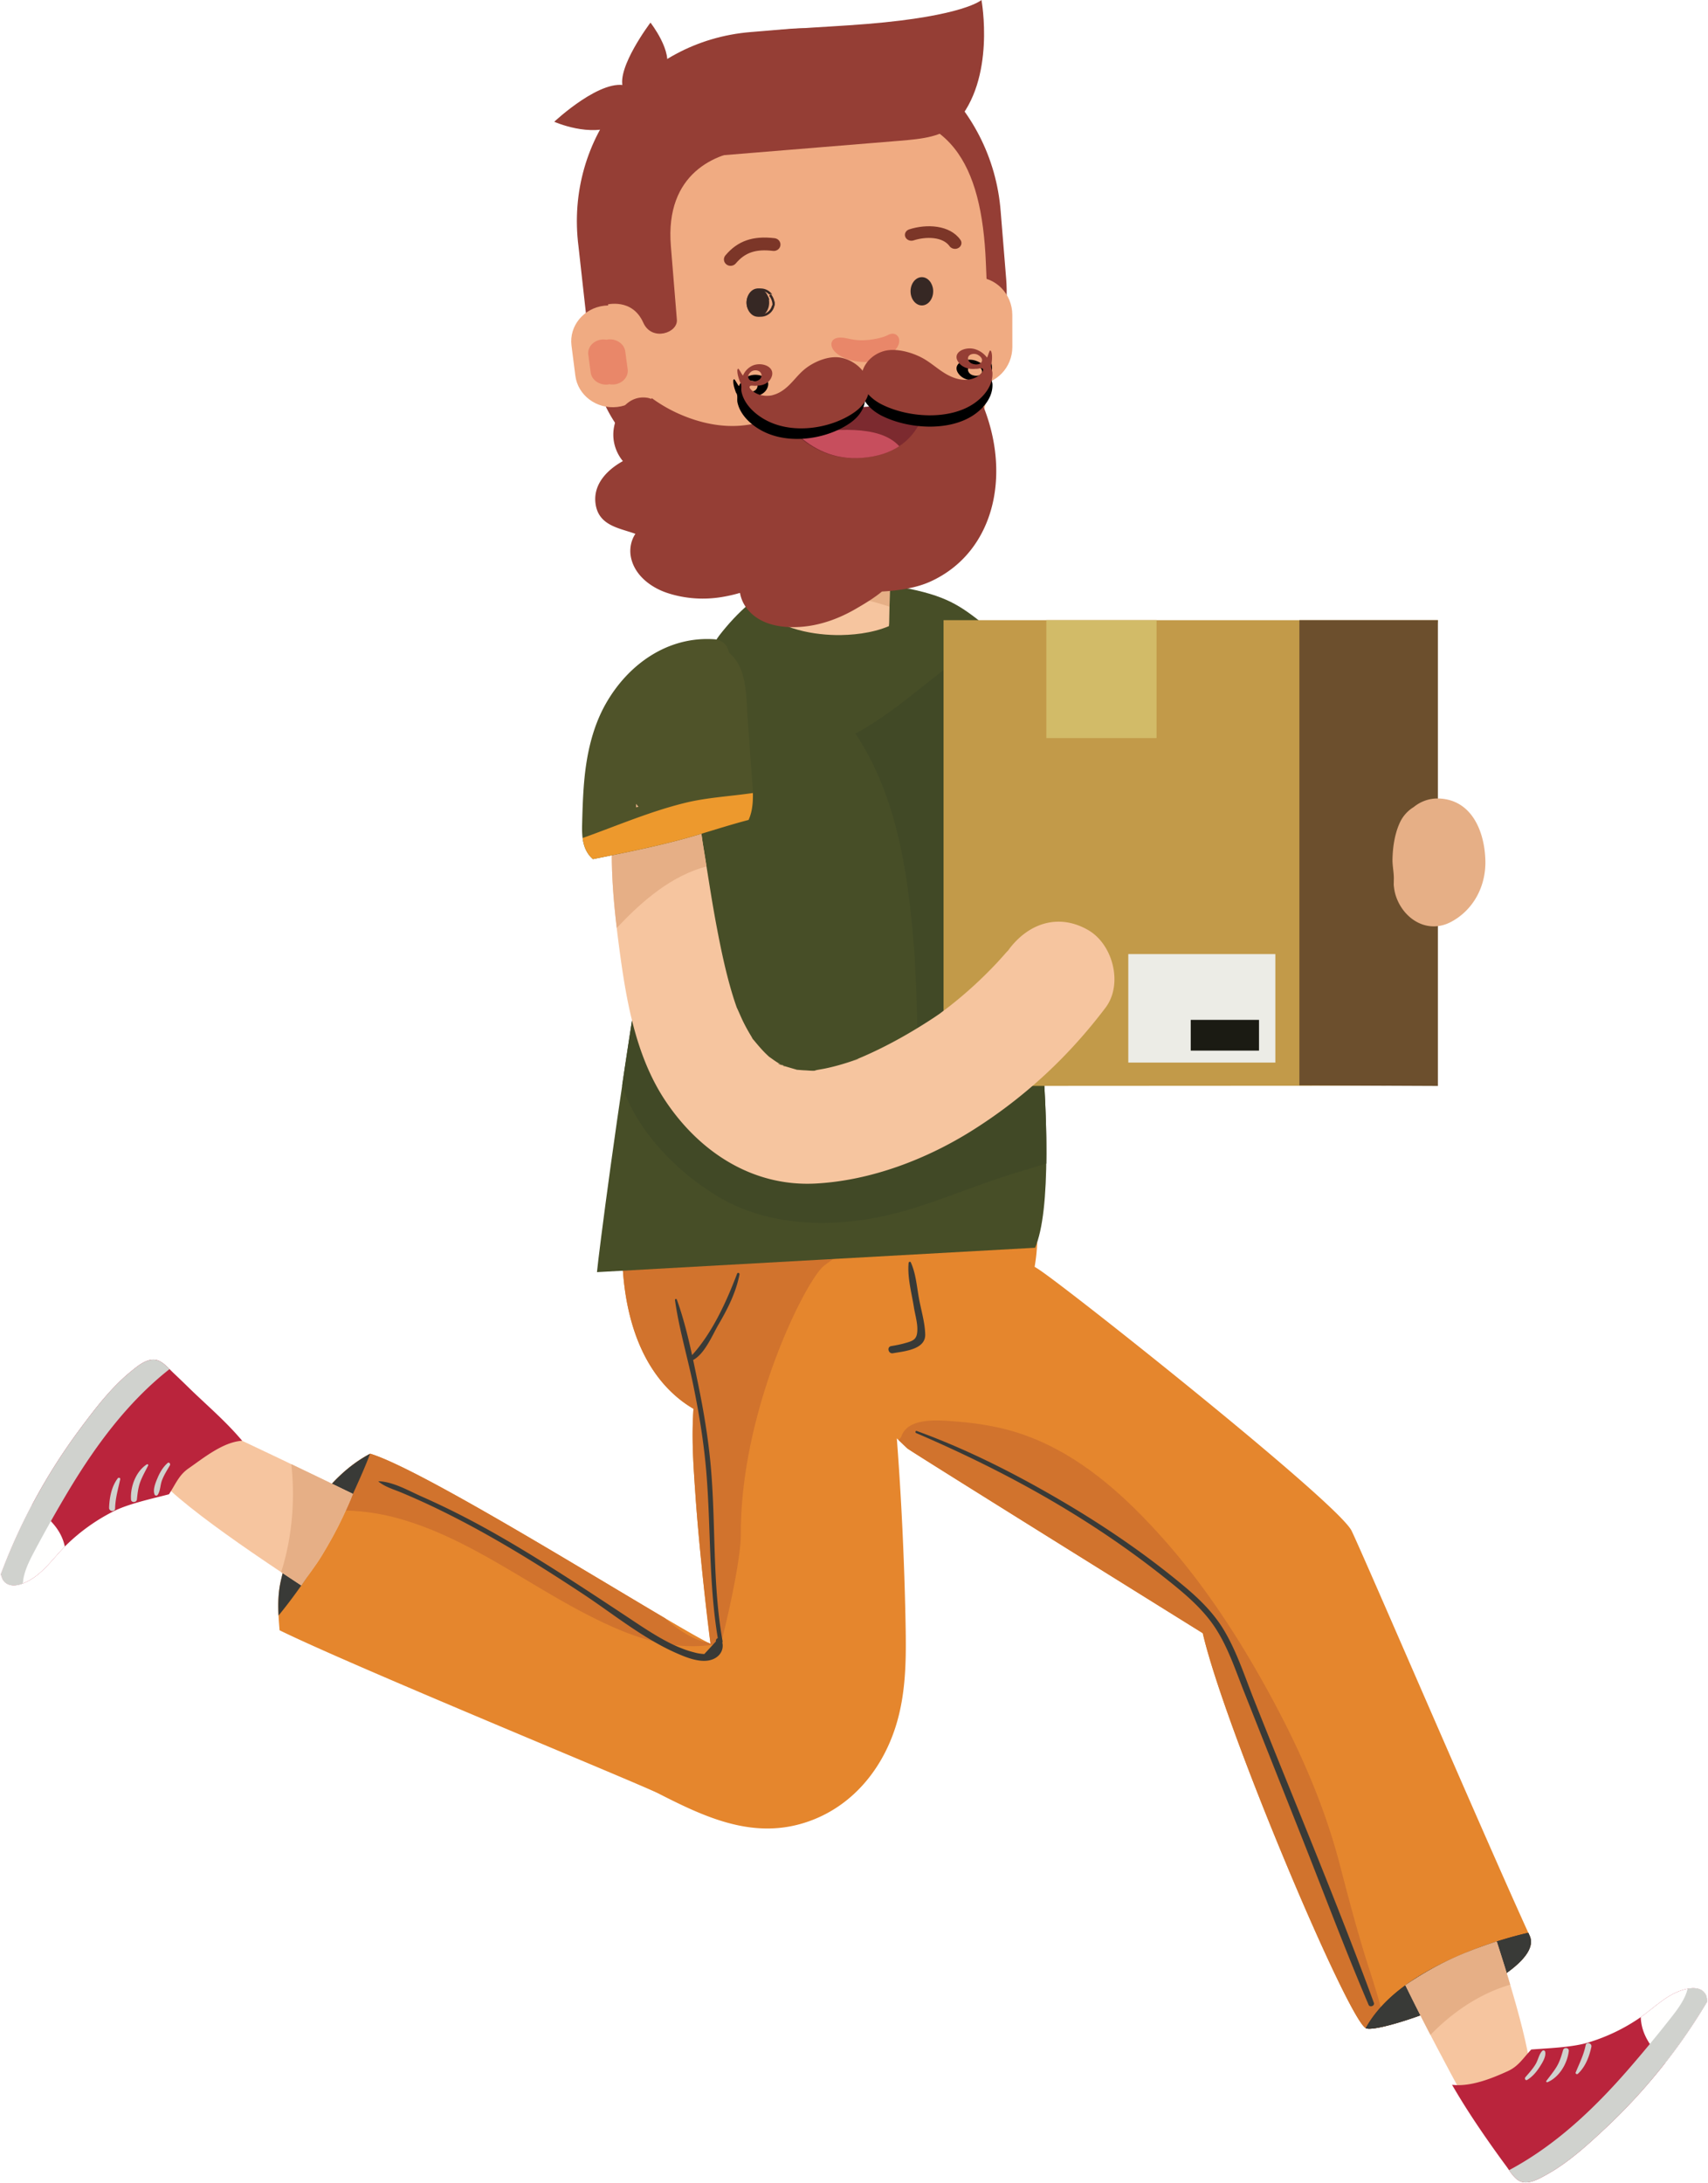 <svg xmlns="http://www.w3.org/2000/svg" xmlns:xlink="http://www.w3.org/1999/xlink" width="302" height="386" viewBox="0 0 302 386">
    <defs>
        <path id="a" d="M163.099 69.227a8.769 8.769 0 0 1-2.814-.464c-2.389-.807-4.394-2.423-6.504-3.75-1.437-.904-3.106-1.832-4.779-1.832-.638 0-1.276.134-1.902.457-.246-1.145 1.273-2.104 2.158-2.545.722-.359 1.495-.508 2.275-.508 1.016 0 2.044.252 2.99.62 2.216.859 4.043 2.456 6.008 3.751 1.7 1.119 3.637 2.185 5.723 2.185.106 0 .211-.002.317-.008 1.828-.096 3.235-1.06 3.85-2.602-.161 1.741-1.835 3.052-3.424 3.805a9.095 9.095 0 0 1-3.898.891z"/>
        <path id="c" d="M171.878 64.291c-.542-.205-.896-.802-.636-1.263a.739.739 0 0 1 .17-.203c.366-.311 1.034-.337 1.486-.088 1.492.822.534 2.141-1.02 1.554m-15.851 7.273c4.632 2.278 11.775 2.756 16.143-.199 1.902-1.286 3.386-3.252 3.312-5.41-.015-.44-.286-.958-.252-1.376a.851.851 0 0 1 .096-.312c.077-.685.168-1.489-.075-2.16-.103-.111-.193-.183-.22-.134-.221.391-.301.85-.508 1.257a4.153 4.153 0 0 0-2.1-1.489c-1.792-.556-4.247.595-2.912 2.363.687.912 1.895 1.247 3.036 1.097l.028.005c.116.019.297-.016.485-.05.256-.046.523-.092.649-.005.375.262-.128.776-.39 1.029-.688.663-1.772 1.001-2.787.974-1.433-.038-2.758-.673-3.898-1.429-1.14-.756-2.16-1.648-3.359-2.33-1.856-1.057-4.873-1.957-7.069-1.3-2.164.646-3.748 2.478-3.87 4.452-.135 2.202 1.59 3.985 3.69 5.017"/>
        <filter id="b" width="121.3%" height="150.7%" x="-10.8%" y="-12.7%" filterUnits="objectBoundingBox">
            <feOffset dy="2" in="SourceAlpha" result="shadowOffsetOuter1"/>
            <feGaussianBlur in="shadowOffsetOuter1" result="shadowBlurOuter1" stdDeviation=".5"/>
            <feColorMatrix in="shadowBlurOuter1" values="0 0 0 0 0.427 0 0 0 0 0.186 0 0 0 0 0.161 0 0 0 1 0"/>
        </filter>
        <path id="e" d="M132.363 69.058c.24-.416.827-.692 1.326-.59a.95.95 0 0 1 .267.1c.497.278.547.947.204 1.366-.983 1.198-2.587.495-1.797-.876m19.886-5.926c-1.277-1.638-3.722-2.5-5.961-2.087-2.272.42-4.323 2.54-5.286 4.275-.623 1.121-.968 2.341-1.496 3.499-.528 1.157-1.287 2.294-2.492 2.967-.854.477-1.984.672-2.967.41-.376-.1-1.112-.315-.946-.706.097-.228.796-.3 1.005-.46l.021-.018c1.067-.38 1.904-1.208 1.952-2.296.094-2.112-2.695-2.002-3.9-.724-.602.64-.88 1.417-.916 2.215-.419-.257-.76-.613-1.18-.85-.053-.03-.088.072-.11.213.19.684.744 1.332 1.217 1.885.103.064.197.135.269.224.276.343.351.909.6 1.293 1.218 1.881 3.657 2.903 6.051 3.156 5.498.58 11.336-3.023 13.954-7.046 1.187-1.824 1.608-4.124.185-5.95"/>
        <filter id="d" width="121.6%" height="139.4%" x="-10.8%" y="-9.8%" filterUnits="objectBoundingBox">
            <feOffset dy="2" in="SourceAlpha" result="shadowOffsetOuter1"/>
            <feGaussianBlur in="shadowOffsetOuter1" result="shadowBlurOuter1" stdDeviation=".5"/>
            <feColorMatrix in="shadowBlurOuter1" values="0 0 0 0 0.427 0 0 0 0 0.186 0 0 0 0 0.161 0 0 0 1 0"/>
        </filter>
    </defs>
    <g fill="none" fill-rule="evenodd">
        <path fill="#E6AF86" d="M251.051 145.461c-5.102-2.917-10.26-1.29-13.736 3.085-.113.143-.243.329-.38.515l-.185.186c-.623.69-1.23 1.391-1.866 2.069a72.536 72.536 0 0 1-3.963 3.92 74.675 74.675 0 0 1-4.252 3.614c-.608.479-1.234.933-1.847 1.405-.371.252-.74.507-1.115.754-3.1 2.04-6.332 3.925-9.668 5.551a73.31 73.31 0 0 1-2.529 1.173c-.425.187-.854.364-1.28.549-.273.119-1.377.374-.201.104 1.32-.304-.247.085-.585.202a45.34 45.34 0 0 1-1.462.476c-1.1.337-2.213.632-3.339.868-.498.104-.999.181-1.498.276a2.7 2.7 0 0 0-.455.132c-.615.029-1.299-.057-1.833-.075-.426-.014-.854-.069-1.279-.091-.748-.226-1.497-.429-2.24-.667l.059.104a5.108 5.108 0 0 0-.332-.194c-.103-.035-.207-.066-.309-.103-.811-.288-.506-.254-.084-.117a16.422 16.422 0 0 0-.405-.222c-.569-.345-1.095-.741-1.638-1.121-.246-.238-.501-.468-.742-.712-.693-.704-1.319-1.457-1.949-2.215l-.173-.189c-.129-.224-.243-.444-.29-.521a32.833 32.833 0 0 1-1.257-2.253c-.467-.915-.839-1.865-1.282-2.789l-.014-.029a58.86 58.86 0 0 1-.583-1.751c-1.276-4.068-2.15-8.269-2.947-12.453-.917-4.824-1.621-9.69-2.424-14.532-.915-5.519-.641-12.35-5.483-16.036-2.11-1.606-5.078-.858-6.953.635-2.628 2.093-3.19 5.915-3.5 9.077-.246 2.499-.184 5.071-.197 7.58-.028 5.545.538 11.027 1.26 16.524 1.23 9.366 2.872 19.436 8.21 27.453 6.02 9.042 15.426 15.258 26.647 14.637 9.728-.538 19.557-4.282 27.769-9.473 9.154-5.785 16.889-12.98 23.415-21.611 3.145-4.159 1.314-11.22-3.085-13.735"/>
        <path fill="#F6C59F" d="M203.089 169.507c-.122-.109-.413-.228-.666-.31l.392.22c.091.03.182.061.274.09"/>
        <path fill="#E5862D" d="M270.461 342.228c-8.08-17.689-29.458-67.467-31.485-71.595-2.44-4.97-50.698-43.277-55.465-46.301l-.569-.359.102-.645c.552-3.556.434-7.143.15-10.721-.447-5.623-4.061-10.312-9.802-10.498a9.172 9.172 0 0 0-1.905-.164c-3.371.058-59.206 6.025-59.537 7.921l-.087.518c-.752.74-1.296 1.786-1.451 3.155-1.307 11.474.139 26.266 9.878 33.952a20.05 20.05 0 0 0 2.325 1.581c-.029.51-.057 1.018-.08 1.521-.218 4.599.115 9.207.435 13.798.309 4.448.73 8.888 1.181 13.323.331 3.257.672 6.514 1.073 9.764.132 1.065.252 2.118.412 3.154-7.225-3.451-49.437-30.325-60.166-33.617-5.17 2.7-9.175 7.557-11.977 12.578-1.767 3.167-3.124 6.571-3.887 10.121-.609 2.835-.407 5.674-.173 8.521 13.292 6.512 63.518 27.086 66.959 28.84 7.95 4.052 16.223 7.997 25.369 5.34 8.247-2.397 13.976-8.99 16.562-17.023 1.924-5.975 1.914-12.212 1.795-18.396a585.43 585.43 0 0 0-.841-22.088c-.202-3.536-.438-7.07-.704-10.601.155.149.305.3.463.448.474.443.934.902 1.413 1.34.683.58 52.067 32.562 52.218 32.653 3.881 16.82 25.958 68.975 28.897 69.87 3.154.96 32.023-9.544 28.897-16.39"/>
        <path fill="#D1732D" d="M173.392 202.109a9.172 9.172 0 0 0-1.905-.164c-3.371.058-59.206 6.025-59.537 7.921l-.087.518c-.752.74-1.296 1.786-1.451 3.155-1.307 11.474.139 26.267 9.878 33.952a20.05 20.05 0 0 0 2.325 1.581c-.029.51-.057 1.018-.08 1.521-.218 4.599.115 9.207.435 13.798.309 4.448.73 8.888 1.181 13.323.315 3.1 1.109 9.824 1.485 12.918.638.134 1.14.001 1.783-.109.176-.03 3.589-13.987 3.572-19.286-.073-22.068 11.596-45.074 14.731-47.469 7.281-5.563 16.052-9.122 25.067-10.652 4.037-.685 8.25-1.005 12.386-.698-.512-5.538-4.107-10.126-9.783-10.309"/>
        <path fill="#D1732D" d="M70.812 268.563c12.084 3.464 22.193 11.378 33.255 17.032 5.092 2.603 10.689 5.005 16.464 5.386 2.066.136 4.589.097 6.888-.458a7.147 7.147 0 0 1-1.801-.021l.018.13a19.081 19.081 0 0 1-.387-.191c-2.689-.488-5.39-2.305-7.7-4.364-14.873-8.77-43.512-26.433-52.079-29.062-4.433 2.316-8.007 6.217-10.703 10.448 5.343-.808 10.772-.411 16.045 1.1M242.128 348.211c-1.971-6.102-3.582-12.199-5.19-18.4-2.842-10.954-7.392-21.1-12.834-30.992-5.216-9.48-11.193-18.64-18.402-26.734-6.649-7.466-14.256-14.44-23.729-18.065-4.207-1.611-8.577-2.365-13.051-2.708-2.77-.213-8.228-.785-9.502 2.528a1.78 1.78 0 0 1-.548.756l.164.159c.474.443.934.902 1.413 1.34.683.58 52.067 32.562 52.218 32.653 3.881 16.82 25.958 68.975 28.897 69.87.522.159 1.75.002 3.418-.398-.757-3.38-1.788-6.707-2.854-10.009"/>
        <path fill="#393A37" d="M55.178 277.464c2.854-4.458 5.334-9.149 7.512-13.972.968-2.143 1.915-4.25 2.739-6.454-5.151 2.705-9.142 7.547-11.936 12.555-1.767 3.167-3.124 6.571-3.887 10.121-.423 1.968-.452 3.939-.353 5.912a87.674 87.674 0 0 0 5.925-8.162"/>
        <path fill="#412B25" d="M270.227 341.715a72.311 72.311 0 0 0-12.647 4.215c-6.107 2.68-12.8 6.659-16.097 12.646l.081.042c3.154.96 32.023-9.544 28.897-16.39-.077-.166-.156-.341-.234-.513"/>
        <path fill="#393A37" d="M270.227 341.715a72.311 72.311 0 0 0-12.647 4.215c-6.107 2.68-12.8 6.659-16.097 12.646l.081.042c3.154.96 32.023-9.544 28.897-16.39-.077-.166-.156-.341-.234-.513"/>
        <path fill="#F6C59F" d="M56.888 275.054c1.41-2.333 2.558-4.384 3.72-6.847.6-1.271 1.262-2.721 1.797-4.088-4.785-2.329-22.098-10.674-25.751-12.222-4.394.063-8.627 2.277-10.059 6.626-1.041 3.159 16.074 14.838 26.677 21.788 1.116-1.705 2.562-3.513 3.616-5.257M264.65 343.256c-5.026 1.668-10.066 3.573-16.153 7.743 3.455 7.105 8.077 15.728 9.528 18.379 3.486 2.675 8.18 3.563 12.001 1.04 2.378-1.57-1.542-15.265-5.376-27.162"/>
        <path fill="#E6AF86" d="M51.508 258.865c.709 6.374.125 13.071-1.796 19.093 1.239.826 2.438 1.617 3.56 2.353 1.116-1.705 2.562-3.513 3.616-5.257 1.41-2.333 2.558-4.384 3.72-6.847.6-1.271 1.262-2.721 1.797-4.088-2.036-.991-6.342-3.072-10.897-5.254M267.028 350.896a364.41 364.41 0 0 0-2.378-7.64c-5.026 1.668-10.066 3.573-16.153 7.743a391.78 391.78 0 0 0 4.426 8.77c3.982-4.097 8.805-7.33 14.105-8.873"/>
        <path fill="#BA243C" d="M301.79 353.562c.039-.607-.277-1.231-.8-1.606-.969-.694-2.362-.457-3.42-.142-2.97.886-5.192 3.266-7.687 4.975a32.895 32.895 0 0 1-9.185 4.365c-2.803.837-7.093.974-9.948 1.202-1.545 1.658-2.291 2.976-4.161 3.829-2.782 1.27-6.577 2.813-9.844 2.408 2.286 3.97 4.857 7.799 7.51 11.528.663.931 1.334 1.857 2.014 2.775.601.811 1.182 1.83 1.997 2.449 1.576 1.197 3.7-.042 5.162-.848 3.886-2.142 7.308-5.282 10.527-8.302a102.2 102.2 0 0 0 17.87-22.266.3.3 0 0 0-.035-.367"/>
        <path fill="#FFFFFE" d="M301.79 353.562c.039-.607-.277-1.231-.8-1.606-.969-.694-2.362-.457-3.42-.142-2.879.859-5.056 3.12-7.459 4.815.05 1.417.438 2.841 1.365 4.362.828 1.359 1.868 2.562 2.987 3.698a102.698 102.698 0 0 0 7.362-10.76.3.3 0 0 0-.035-.367"/>
        <path fill="#D0D2CE" d="M301.79 353.562c.039-.607-.277-1.231-.8-1.606-.732-.524-1.707-.516-2.596-.345-.424 1.88-1.855 3.743-2.915 5.093a235.067 235.067 0 0 1-7.564 9.164c-6.065 6.967-12.887 13.45-21.088 17.818.424.611.874 1.23 1.439 1.659 1.576 1.197 3.7-.042 5.162-.848 3.886-2.142 7.308-5.282 10.527-8.302a102.2 102.2 0 0 0 17.87-22.266.3.3 0 0 0-.035-.367M273.213 362.75c-.047-.222-.348-.319-.512-.155-.582.584-.732 1.577-1.15 2.296-.509.875-1.191 1.602-1.841 2.369-.192.227.026.649.329.464.906-.554 1.591-1.356 2.167-2.243.467-.72 1.197-1.843 1.007-2.731M276.379 362.452c-.307 1.057-.598 2.068-1.183 3.016-.531.86-1.173 1.628-1.776 2.436-.104.139.077.28.208.225 2.091-.88 3.511-3.321 3.759-5.514.066-.584-.849-.713-1.008-.163M280.371 361.588c-.345 1.719-1.105 3.216-1.766 4.822-.093.225.224.391.386.242 1.332-1.228 2.008-3.025 2.386-4.758.144-.659-.873-.967-1.006-.306"/>
        <path fill="#BA243C" d="M.286 278.61c.069.617.499 1.187 1.092 1.469 1.098.523 2.455.034 3.46-.473 2.824-1.424 4.627-4.215 6.825-6.381a33.592 33.592 0 0 1 8.44-6.038c2.665-1.345 6.949-2.254 9.776-2.998 1.253-1.944 1.765-3.402 3.489-4.595 2.566-1.776 6.1-4.682 9.454-4.862-3.01-3.576-6.282-6.288-9.618-9.555a192.218 192.218 0 0 0-2.523-2.425c-.75-.706-1.516-1.625-2.447-2.1-1.798-.919-3.708.708-5.032 1.781-3.517 2.851-6.389 6.621-9.078 10.234a104.203 104.203 0 0 0-13.94 25.581.304.304 0 0 0 .102.362"/>
        <path fill="#FFFFFE" d="M.286 278.61c.069.617.499 1.187 1.092 1.469 1.098.523 2.455.034 3.46-.473 2.738-1.381 4.517-4.044 6.625-6.179-.305-1.414-.951-2.774-2.156-4.135-1.077-1.216-2.338-2.237-3.666-3.176a104.631 104.631 0 0 0-5.457 12.132.304.304 0 0 0 .102.362"/>
        <path fill="#D0D2CE" d="M.286 278.61c.069.617.499 1.187 1.092 1.469.83.395 1.807.212 2.669-.12.087-1.965 1.19-4.094 2.011-5.641a240.518 240.518 0 0 1 5.948-10.566c4.837-8.089 10.522-15.83 17.972-21.693-.535-.537-1.099-1.078-1.744-1.407-1.798-.919-3.708.708-5.032 1.781-3.517 2.851-6.389 6.621-9.078 10.234a104.203 104.203 0 0 0-13.94 25.581.304.304 0 0 0 .102.362M27.333 264.236c.088.215.408.259.543.065.48-.692.451-1.717.742-2.514.353-.97.908-1.823 1.422-2.711.152-.262-.142-.647-.414-.406-.81.719-1.354 1.648-1.772 2.642-.34.808-.871 2.068-.521 2.924M24.208 265.107c.117-1.117.228-2.185.645-3.243.378-.96.885-1.846 1.345-2.766.079-.159-.128-.267-.25-.189-1.942 1.26-2.928 3.968-2.783 6.215.039.598.982.563 1.043-.017M20.353 266.693c.038-1.789.531-3.429.906-5.162.053-.242-.295-.352-.431-.173-1.117 1.473-1.472 3.4-1.54 5.209-.026.688 1.051.813 1.065.126"/>
        <path fill="#474E27" d="M189.157 136.938c-1.809-9.827-10.635-23.087-16.597-27.644-4.013-3.067-6.923-4.568-16.351-6.003-2.911-.656-6.165-1.001-9.82-1.073-2.565-.051-4.916.095-7.087.421-4.897 1.833-8.921 5.584-12.131 9.723-8.646 11.146-21.012 106.053-21.618 112.554l77.462-4.313c5.613-12.809-1.967-71.173-5.698-79.469 1.585-.318 12.367-1.329 11.84-4.196"/>
        <path fill="#D2A078" d="M178.693 145.676v-.001.001m-.005-.02l-.003-.014.003.014m-.007-.028l-.004-.017.004.017m-.006-.025l-.004-.017a.105.105 0 0 1 .004.017m-.006-.026l-.011-.046.011.046m-.013-.055c-.46-1.906-.898-3.372-1.294-4.288.396.916.834 2.382 1.294 4.288m-1.295-4.29l-.005-.011.005.011m-.006-.012l-.01-.024.01.024m-.016-.038a.16.16 0 0 1-.01-.023l.01.023M177.322 141.145a.037.037 0 0 0-.005-.011l.005.011"/>
        <path fill="#414926" d="M145.372 216.209c-6.46 0-12.893-1.349-18.387-4.642-7.159-4.291-14.368-11.481-16.978-19.667.555-3.767 1.15-7.702 1.776-11.719 9.859 10.494 23.537 18.135 37.59 18.134 1.649 0 3.306-.105 4.96-.324l.149-.037c.246.044.498.067.755.067a4.66 4.66 0 0 0 1.854-.399l.242.036c.091.009.179.013.264.013 1.202 0 1.842-.865 1.939-1.851 3.199-3.467 2.767-9.012 2.671-13.539-.125-5.9-.311-11.797-.85-17.676-1.112-12.11-3.272-24.697-10.106-34.907 8.857-4.764 15.758-12.558 24.646-17.269 4.831 5.241 10.258 13.935 12.516 21.469l.002.006.013.043.003.011.011.035.005.019.009.029.006.019.009.034.008.025a1.228 1.228 0 0 1 .697 3.017c.008 2.553-9.11 3.564-11.49 3.934a8.942 8.942 0 0 0-.369.064.037.037 0 0 1 .005.011l.001.002a.03.03 0 0 1 .004.01l.002.002a.16.16 0 0 0 .01.023v.002a.037.037 0 0 1 .005.011l.001.001.01.024.001.001.005.011.001.002c.396.916.834 2.382 1.294 4.288l.002.009.011.046.002.009.004.017.002.008.004.017.004.014.003.014.005.019v.001c2.882 12.058 6.604 41.164 6.307 60.049-1.764.536-3.528 1.069-5.292 1.603-6.738 2.044-13.248 4.892-19.995 6.815-4.533 1.291-9.445 2.066-14.341 2.066"/>
        <path fill="#DFE4E2" d="M189.157 136.938c-1.432-7.779-7.26-17.702-12.584-23.763l.006.11c-.069 1.301 1.281 2.852 1.874 3.957.797 1.483 1.587 2.97 2.333 4.479 1.244 2.516 2.299 5.093 3.243 7.735.752 2.106 1.574 4.851.98 7.146l.059.049c.204.223.408.475.602.744a.708.708 0 0 1 .415.626v.013c.224.383.416.79.552 1.207 1.597-.588 2.697-1.341 2.52-2.303"/>
        <path fill="#FFFFFE" d="M189.157 136.938a29.349 29.349 0 0 0-.86-3.409c-3.653 1.561-7.54 2.526-11.442 3.397.059 1.694.158 3.388.253 5.082.127.682.25 1.364.361 2.047-.043-1.31-.093-2.312-.152-2.922 1.585-.317 12.367-1.328 11.84-4.195"/>
        <path fill="#F6C59F" d="M147.694 112.276c2.807.055 6.468-.289 9.482-1.577.024-.175.039-.36.043-.556l.386-19.516-23.406-.463-.328 16.603c2.738 4.183 9.292 5.42 13.823 5.509"/>
        <path fill="#E6AF86" d="M146.667 104.867c3.007.419 6.908 1.149 10.609 2.398l.329-16.638-23.406-.463-.301 15.242c4.094-1.116 8.625-1.116 12.769-.539"/>
        <path fill="#C29A49" d="M166.834 192v-82.354h87.41l-9.201 82.31z"/>
        <path fill="#D2BB68" d="M185.007 130.493h19.486v-20.847h-19.486z"/>
        <path fill="#6C4F2D" d="M229.751 191.891l24.493.109v-82.354h-24.493z"/>
        <path fill="#F6C59F" d="M192.388 164.425c-5.101-2.917-10.26-1.29-13.735 3.085-.114.143-.244.33-.38.515l-.185.186c-.623.69-1.231 1.391-1.866 2.069a74.329 74.329 0 0 1-8.216 7.534c-.608.479-1.233.934-1.847 1.405-.371.252-.74.508-1.115.754-3.1 2.04-6.331 3.925-9.668 5.551-.835.407-1.678.798-2.528 1.173-.425.187-.855.364-1.281.549-.272.119-1.376.375-.201.104 1.32-.304-.247.086-.584.202-.485.167-.972.326-1.462.476-1.1.337-2.213.632-3.339.868-.498.104-.999.181-1.498.276a2.795 2.795 0 0 0-.455.132c-.615.029-1.299-.057-1.834-.074-.426-.015-.853-.07-1.279-.092-.748-.226-1.496-.429-2.239-.666l.059.103c0-.004-.146-.089-.333-.194-.103-.034-.206-.066-.309-.102-.81-.288-.505-.254-.083-.118a14.946 14.946 0 0 0-.406-.222c-.568-.345-1.095-.741-1.637-1.12-.247-.238-.502-.469-.742-.713-.694-.703-1.319-1.456-1.95-2.215l-.172-.189c-.13-.224-.243-.443-.291-.521a32.598 32.598 0 0 1-1.257-2.253c-.467-.914-.839-1.865-1.282-2.789l-.013-.029c-.202-.581-.4-1.163-.584-1.751-1.275-4.068-2.15-8.268-2.946-12.453-.918-4.823-1.621-9.689-2.424-14.532-.915-5.518-.642-12.35-5.483-16.035-2.11-1.607-5.079-.858-6.953.634-2.629 2.093-3.19 5.915-3.501 9.078-.245 2.498-.183 5.07-.196 7.579-.028 5.546.537 11.027 1.259 16.524 1.231 9.366 2.872 19.436 8.21 27.453 6.02 9.042 15.426 15.259 26.647 14.638 9.729-.539 19.558-4.283 27.77-9.473 9.153-5.786 16.889-12.981 23.414-21.611 3.145-4.16 1.314-11.221-3.085-13.736"/>
        <path fill="#E6AF86" d="M124.922 153.181c-.203-1.27-.406-2.539-.616-3.807-.915-5.518-.642-12.35-5.483-16.035-2.11-1.607-5.079-.859-6.953.634-2.629 2.093-3.19 5.915-3.501 9.078-.245 2.498-.183 5.07-.196 7.579-.023 4.507.354 8.972.881 13.437 4.654-4.963 9.724-9.23 15.868-10.886"/>
        <path fill="#F6C59F" d="M138.676 188.472c-.122-.11-.413-.228-.666-.311l.392.22c.091.031.182.062.274.091"/>
        <path fill="#4F5329" d="M112.905 142.635l-.447.103c.003-.135.001-.27.004-.405l.008-.224c.129.191.276.366.435.526zm-8.064 9.263c6.338-1.279 12.692-2.535 18.883-4.401 2.876-.867 5.736-1.772 8.639-2.534a8.09 8.09 0 0 0 .58-1.934c.411-2.364.03-4.89-.126-7.263-.184-2.78-.398-5.558-.604-8.337-.302-4.079-.002-9.315-3.308-12.024-.237-1.232-1.089-2.283-2.613-2.385-8.244-.555-15.244 4.44-19.198 11.432-2.335 4.131-3.371 8.91-3.793 13.593-.234 2.588-.311 5.19-.376 7.787-.059 2.326.16 4.533 1.916 6.066z"/>
        <path fill="#ED992D" d="M121.21 141.929c-6.211 1.511-12.139 4.072-18.19 6.234.184 1.43.668 2.729 1.821 3.735 6.338-1.279 12.692-2.535 18.883-4.401 2.876-.867 5.736-1.772 8.639-2.534a8.09 8.09 0 0 0 .58-1.934c.16-.922.198-1.87.178-2.823-3.985.582-8.085.792-11.911 1.723"/>
        <path fill="#E6AF86" d="M254.368 141.175c-1.662-.053-3.204.531-4.414 1.522a6.289 6.289 0 0 0-2.458 2.787c-.892 1.949-1.229 4.252-1.282 6.381-.029 1.141.233 2.268.238 3.399l-.019 1.199c.08.77.172 1.358.424 2.082 1.403 4.032 5.627 6.659 9.781 4.41 3.947-2.137 6.1-6.331 5.998-10.769-.117-5.088-2.348-10.823-8.268-11.011"/>
        <path fill="#393A37" d="M162.458 229.407c-.366-2.074-.538-4.292-1.417-6.219-.091-.198-.365-.096-.383.09-.246 2.557.532 5.31.933 7.836.195 1.233.611 2.611.611 3.857 0 1.865-.658 2.082-2.375 2.552-.743.203-1.488.341-2.248.468-.822.137-.522 1.405.301 1.262 2.016-.351 5.769-.651 5.712-3.315-.045-2.13-.763-4.431-1.134-6.531M127.762 290.155c-1.853-10.383-1.146-20.924-2.131-31.382-.442-4.693-1.221-9.346-2.168-13.962-.297-1.445-.594-2.903-.905-4.363 2.079-1.115 3.389-4.397 4.494-6.289 1.621-2.774 3.084-5.654 3.7-8.831.054-.278-.323-.401-.426-.129-1.87 4.919-4.351 10.405-7.955 14.385-.725-3.321-1.55-6.635-2.689-9.8-.074-.207-.365-.142-.334.079.716 5.101 2.227 10.106 3.258 15.152 1.058 5.176 1.897 10.4 2.316 15.67.767 9.642.405 19.371 1.996 28.936-.219.088-.391.309-.329.584l-2.052 2.228a7.79 7.79 0 0 1-1.836-.3 16.633 16.633 0 0 1-1.973-.629c-1.38-.523-2.701-1.191-3.981-1.922-2.248-1.283-4.387-2.759-6.546-4.184-4.794-3.165-9.587-6.333-14.467-9.364-4.737-2.943-9.557-5.768-14.532-8.292a138.387 138.387 0 0 0-6.617-3.143c-2.331-1.03-5.072-2.64-7.643-2.711l-.018.058c1.205.969 2.701 1.376 4.119 1.971 1.77.742 3.524 1.522 5.259 2.343a159.262 159.262 0 0 1 9.22 4.761c5.942 3.299 11.694 6.931 17.369 10.668 5.385 3.545 10.682 7.91 16.598 10.534 1.863.826 4.663 2.01 6.7 1.072 1.208-.555 1.804-1.7 1.529-2.892a.364.364 0 0 0 .044-.248M242.922 354.103c-6.621-18.026-14.129-35.771-21.21-53.622-1.613-4.067-3.001-8.382-5.235-12.163-1.799-3.044-4.304-5.526-6.999-7.783-6.641-5.561-13.857-10.502-21.313-14.901-8.292-4.893-17.004-9.343-26.064-12.633-.235-.085-.333.271-.111.366 15.632 6.713 30.289 14.765 43.664 25.35 3.351 2.652 6.801 5.418 9.18 9.022 2.297 3.48 3.627 7.577 5.155 11.427l10.243 25.814c3.899 9.825 7.606 19.755 11.755 29.477.222.52 1.133.185.935-.354"/>
        <path fill="#ECECE6" d="M199.5 187.864h26v-19.181h-26z"/>
        <path fill="#1B1B13" d="M210.539 185.75h12.073v-5.435h-12.073z"/>
        <path fill="#953E35" d="M177.914 49.405c1.453 19.365-15.645 36.756-34.789 38.382-19.143 1.627-36.268-6.002-38.731-25.263l-2.107-18.953c-2.464-19.26 11.222-36.315 30.413-37.9l6.706-.553c19.19-1.584 36.082 12.964 37.535 32.329l.973 11.958"/>
        <path fill="#F0AB82" d="M114.95 64.904c.445 3.472-2.156 6.628-5.807 7.05-3.65.42-6.968-2.052-7.412-5.524l-.682-5.333c-.443-3.473 2.157-6.629 5.808-7.05 3.65-.422 6.97 2.052 7.414 5.524l.68 5.333M155.54 97.439c-.317 5.192-1.452 8.876-6.863 8.54l-1.853-.115c-5.41-.337-13.132-4.571-12.815-9.764l.444-7.251c.317-5.192 5.004-9.166 10.415-8.83l1.853.116c5.411.336 9.579 4.86 9.262 10.052l-.443 7.252"/>
        <path fill="#E98769" d="M133.004 91.62c-.196 3.15 7.589 7.46 11.644 7.995 4.055.536 9.999 1.068 10.222-2.525L156 78.906 133.974 76l-.97 15.62"/>
        <path fill="#F0AB82" d="M174.961 62.04c.722 17.453-8.645 28.436-26.033 29.858-17.388 1.422-38.055-12.243-40.195-29.58l-1.492-10.397c-2.138-17.337 10.173-29.074 27.626-30.502l15.734-1.287c17.452-1.428 22.993 8.849 23.714 26.302l.646 15.606"/>
        <path fill="#953E35" d="M172.562 68.943c-1.463 2.023-3.432 3.668-5.843 4.621-7.995 3.16-16.703-2.9-25.038-.906-3.713.887-7.278 2.406-11.149 2.628-3.74.215-7.522-.74-10.91-2.312a26.223 26.223 0 0 1-4.361-2.575l-.13.131a2.808 2.808 0 0 0-.78-.216c-3.384-.444-5.504 2.78-5.855 5.66-.247 2.029.38 4.013 1.638 5.552-2.381 1.311-5.252 3.794-4.85 7.387.376 3.367 3.06 4.201 5.562 4.977.515.16 1.021.316 1.499.491-.762 1.148-1.064 2.623-.807 4.031.588 3.21 3.462 5.444 6.501 6.44 3.117 1.02 6.468 1.234 9.666.692a26.791 26.791 0 0 0 3.136-.719c.16.914.526 1.805 1.068 2.555 2.218 3.069 6.173 3.713 9.726 3.446 3.44-.259 6.698-1.458 9.616-3.144 1.55-.896 3.235-1.898 4.696-3.1 3.214-.177 6.183-.687 8.517-1.741 11.946-5.396 14.906-20.517 8.098-33.898"/>
        <path fill="#F0AB82" d="M135.494 58a4.5 4.5 0 0 0 4.49-4.866v-.002a4.499 4.499 0 1 0-8.97.736 4.501 4.501 0 0 0 4.48 4.132m1.108-4.084a2.513 2.513 0 0 1-2.512 2.553 2.523 2.523 0 0 1-2.5-2.305 2.49 2.49 0 0 1 .588-1.828 2.49 2.49 0 0 1 1.917-.887c.698 0 1.339.293 1.798.767a.927.927 0 0 1 1.356.742.924.924 0 0 1-.647.958"/>
        <path fill="#F0AB82" d="M135.994 58a5 5 0 0 0 4.989-5.411v.003a5 5 0 0 0-9.968.813v.003A5.001 5.001 0 0 0 135.994 58m.01-9.464c2.3 0 4.253 1.766 4.444 4.1v.001a4.465 4.465 0 0 1-8.898.727 4.463 4.463 0 0 1 4.455-4.829"/>
        <path fill="#362824" d="M133.998 56c.055 0 .11-.002.166-.008.532-.055 1.016-.365 1.362-.875.345-.509.512-1.156.467-1.821-.084-1.288-.958-2.296-1.99-2.296-.056 0-.111.002-.166.008-1.1.113-1.92 1.322-1.83 2.696.084 1.288.96 2.296 1.99 2.296"/>
        <path fill="#362824" d="M134.503 51a2.513 2.513 0 0 1 2.489 2.295A2.502 2.502 0 0 1 134.498 56a2.512 2.512 0 0 1-2.49-2.296 2.48 2.48 0 0 1 .586-1.82 2.48 2.48 0 0 1 1.909-.884m0 .414l-.173.007a2.085 2.085 0 0 0 .168 4.164l.172-.006a2.087 2.087 0 0 0-.167-4.165"/>
        <path fill="#F0AB82" d="M136.522 54c.298-.139.502-.574.476-1.06-.03-.535-.327-.94-.677-.94a.49.49 0 0 0-.321.12c.289.448.48 1.041.516 1.7l.006.18"/>
        <path fill="#362824" d="M136 53a.797.797 0 0 0-.009-.11c-.053-.349-.337-.659-.763-.89-.162.119-.249.268-.224.426.045.298.468.53.996.574M136.73 54a.835.835 0 0 0 .27-.048 3.113 3.113 0 0 0-.695-1.952.97.97 0 0 0-.305.31 2.594 2.594 0 0 1 .593 1.678.81.81 0 0 0 .136.012"/>
        <path fill="#953E35" d="M121.076 28l37.897-3.102c4.145-.34 7.775-.707 10-3.119C176.146 14 173.536 0 173.536 0s-3.058 2.83-20.226 4.234c-17.947 1.47-32.26.062-43.927 14.422C106.472 22.24 121.076 28 121.076 28"/>
        <path fill="#953E35" d="M135.011 22.953c.218 2.67 3.241 3.057-2.5 3.53-5.897.487-14.946 4.094-13.894 16.995l1.064 13.047c.192 2.354-4.436 3.884-5.93.541-1.982-4.438-6.403-3.214-6.734-3.182-2.452.236-2.403-19.561-1.26-21.32 1.144-1.76 6.5-9.566 8.224-10.88 1.724-1.314 14.97-6.961 14.97-6.961s4.474-1.841 6.284.353c1.81 2.195-.224 7.877-.224 7.877"/>
        <path fill="#7C3628" d="M129.178 47c.343 0 .684-.144.917-.42 1.634-1.941 3.542-2.585 6.58-2.22.644.078 1.234-.362 1.316-.983.08-.62-.378-1.186-1.024-1.263-3.857-.463-6.544.475-8.705 3.042-.41.486-.33 1.199.176 1.592.218.17.48.252.74.252M168.858 44c.211 0 .424-.053.616-.164.532-.308.686-.948.345-1.43-1.893-2.675-6.025-2.836-9.06-1.852-.595.192-.905.785-.692 1.323.215.538.868.818 1.462.625 2.283-.74 5.2-.625 6.365 1.02.218.309.588.478.964.478"/>
        <path fill="#F0AB82" d="M166.011 61.343c.007 3.684 2.92 6.664 6.507 6.657 3.587-.007 6.49-2.998 6.482-6.682l-.01-5.66c-.006-3.685-2.92-6.665-6.507-6.658-3.587.007-6.488 3-6.483 6.684l.011 5.659"/>
        <path fill="#953E35" d="M110.162 15.55c-1.22-3.538 4.85-11.55 4.85-11.55s4.118 5.247 2.686 8.336c-1.432 3.089-6.318 6.75-7.536 3.213"/>
        <path fill="#953E35" d="M111.07 15.259C106.571 13.472 98 21.526 98 21.526s6.461 2.89 11.001.577c3.351-1.708 5.929-5.311 2.068-6.844"/>
        <path fill="#362824" d="M162.998 54c.055 0 .11-.003.166-.008.532-.055 1.016-.365 1.361-.874.346-.51.512-1.157.468-1.822-.083-1.287-.959-2.296-1.99-2.296-.056 0-.111.003-.166.009-1.1.113-1.92 1.322-1.83 2.696.084 1.287.96 2.295 1.99 2.295"/>
        <path fill="#7C2A2F" d="M136 70.127s4.76 11.704 16.306 10.826c12.77-.971 11.67-12.953 11.67-12.953L136 70.127"/>
        <path fill="#E98769" d="M153.496 63.979c3.2-.251 5.773-2.224 5.481-4.004-.107-.648-.843-1.381-2.048-.707-.553.309-2.083.74-3.736.862-1.655.122-2.578-.13-3.535-.327-2.085-.432-2.661.397-2.658 1.053.01 1.8 3.293 3.343 6.496 3.123"/>
        <path fill="#C74E5D" d="M158.947 78.834c-3.512-3.81-11.628-2.99-17.947-2.03 2.606 2.451 6.353 4.54 11.418 4.149 2.824-.219 4.961-.99 6.582-2.055l-.053-.064"/>
        <path fill="#FFFFFE" d="M136.067 70.097c.188.398.778 1.563 1.819 2.903 0 0-.864-1.006-.4-.908 0 0 22.033.912 24.84-2.36L163 68l-27 1.95.067.147"/>
        <path fill="#E98769" d="M110.557 62.143c-.175-1.33-1.534-2.28-3.035-2.127-.093.01-.18.035-.27.053a3.043 3.043 0 0 0-.83-.038c-1.5.154-2.578 1.358-2.403 2.687l.423 3.139c.177 1.33 1.536 2.28 3.038 2.127.093-.01.18-.036.27-.053.268.046.544.067.83.038 1.5-.154 2.577-1.357 2.401-2.687l-.424-3.139"/>
        <g>
            <use fill="#000" filter="url(#b)" xlink:href="#c"/>
            <use fill="#953E35" xlink:href="#c"/>
        </g>
        <g transform="rotate(21 141.56 68.566)">
            <use fill="#000" filter="url(#d)" xlink:href="#e"/>
            <use fill="#953E35" xlink:href="#e"/>
        </g>
    </g>
</svg>
